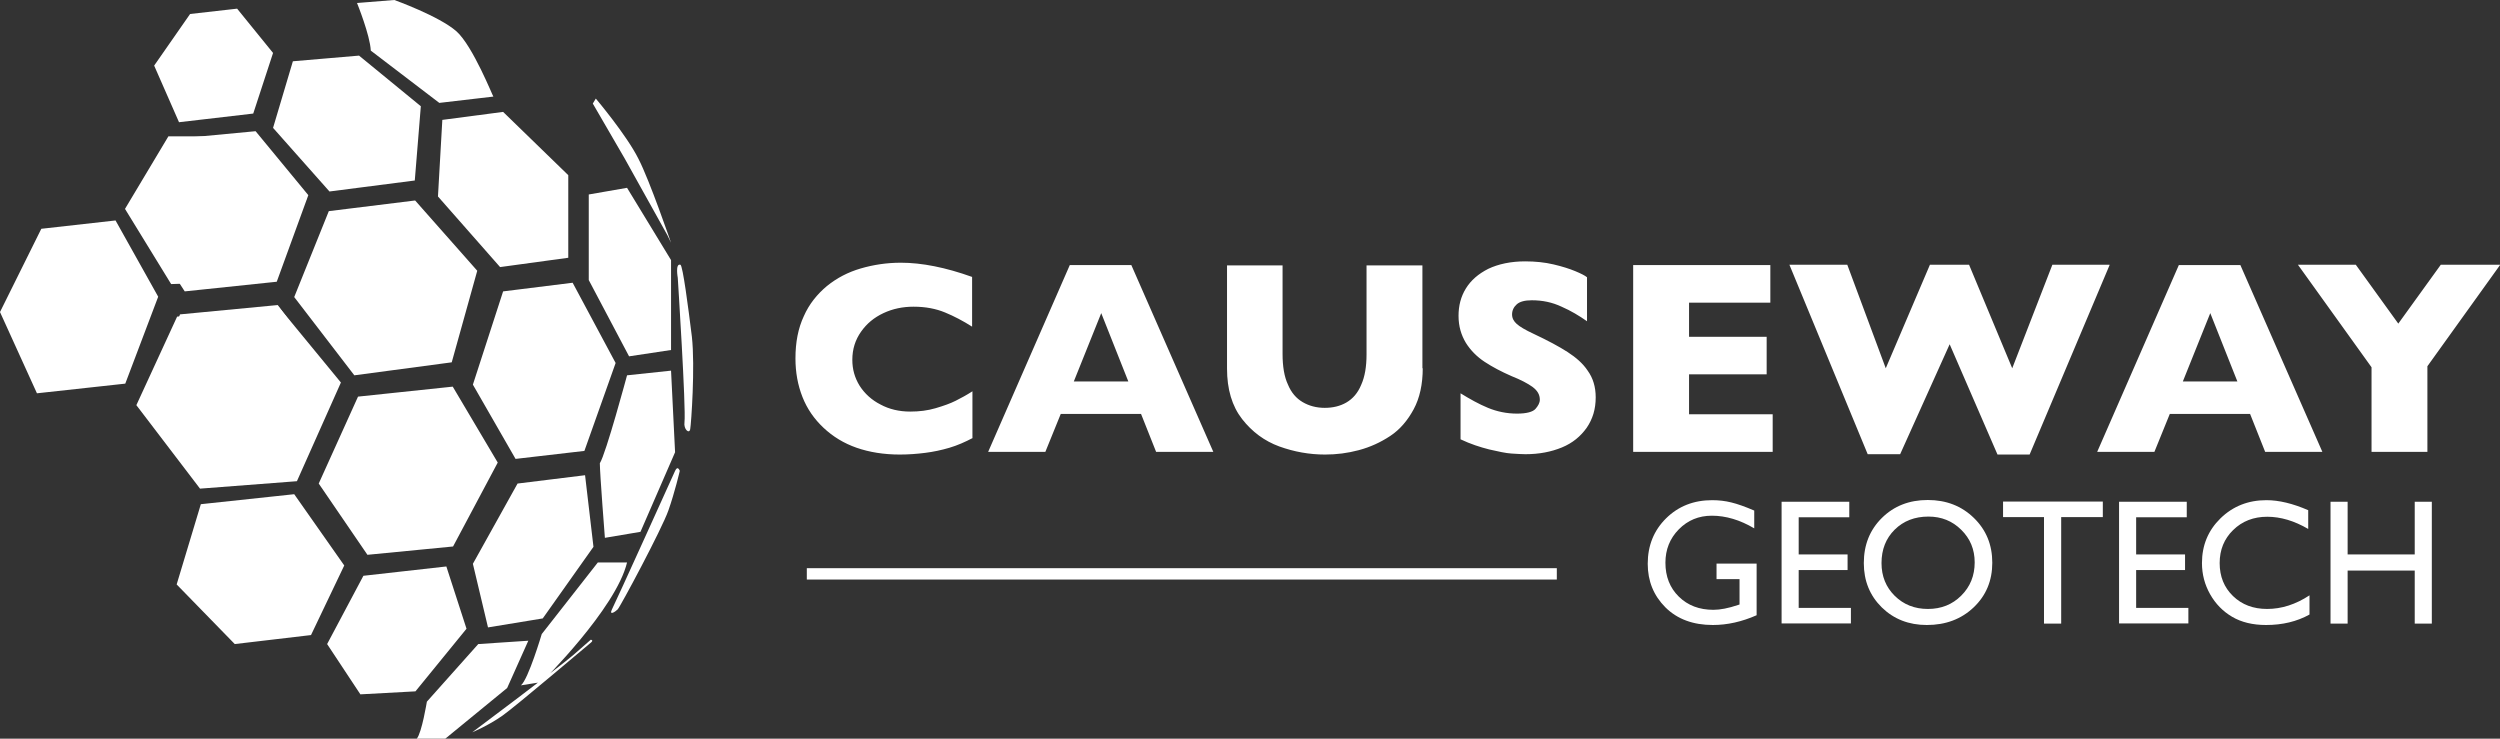 <svg width="220" height="65" viewBox="0 0 220 65" fill="none" xmlns="http://www.w3.org/2000/svg">
<rect x="0" y="0" width="220" height="65" fill="#333333" stroke="none"/>
<path d="M85.603 38.541C84.926 38.898 84.249 39.196 83.543 39.405C82.836 39.613 82.129 39.762 81.423 39.851C80.716 39.941 79.951 40 79.186 40C77.772 40 76.506 39.792 75.388 39.405C74.269 39.017 73.297 38.422 72.473 37.648C71.649 36.874 71.03 35.981 70.618 34.939C70.206 33.897 70 32.765 70 31.545C70 30.116 70.236 28.895 70.736 27.823C71.207 26.751 71.914 25.888 72.767 25.173C73.651 24.459 74.622 23.953 75.741 23.625C76.86 23.298 78.037 23.119 79.274 23.119C81.129 23.119 83.219 23.536 85.545 24.369V28.746C84.75 28.24 83.955 27.823 83.16 27.496C82.365 27.168 81.452 26.989 80.392 26.989C79.45 26.989 78.567 27.168 77.743 27.555C76.918 27.942 76.271 28.478 75.77 29.193C75.27 29.907 75.005 30.711 75.005 31.664C75.005 32.497 75.211 33.242 75.653 33.956C76.094 34.641 76.713 35.207 77.478 35.594C78.243 36.011 79.127 36.219 80.098 36.219C80.893 36.219 81.629 36.13 82.336 35.921C83.042 35.713 83.631 35.504 84.102 35.266C84.573 35.028 85.074 34.76 85.574 34.433V38.541H85.603ZM106.771 39.762H101.737L100.412 36.427H93.346L91.992 39.762H86.958L94.141 23.328H99.558L106.771 39.762ZM99.293 33.569L96.909 27.555L94.495 33.569H99.293ZM125.201 32.408C125.201 33.807 124.936 35.028 124.406 36.011C123.876 36.993 123.199 37.797 122.345 38.362C121.492 38.928 120.579 39.345 119.578 39.613C118.577 39.881 117.605 40 116.605 40C115.221 40 113.896 39.762 112.571 39.285C111.276 38.809 110.186 38.005 109.303 36.874C108.42 35.743 107.978 34.254 107.978 32.438V23.357H112.866V31.158C112.866 32.229 113.013 33.152 113.337 33.837C113.631 34.552 114.073 35.058 114.632 35.385C115.191 35.713 115.839 35.891 116.575 35.891C117.282 35.891 117.929 35.743 118.489 35.415C119.048 35.088 119.49 34.581 119.784 33.867C120.108 33.152 120.255 32.259 120.255 31.187V23.357H125.172V32.408H125.201ZM140.422 34.968C140.422 36.011 140.157 36.874 139.627 37.648C139.097 38.392 138.391 38.988 137.448 39.375C136.506 39.762 135.447 39.97 134.239 39.97C133.916 39.97 133.503 39.941 133.003 39.911C132.502 39.881 131.855 39.732 131.06 39.553C130.236 39.345 129.411 39.077 128.528 38.66V34.611C129.352 35.117 130.147 35.564 130.942 35.891C131.737 36.219 132.591 36.398 133.503 36.398C134.328 36.398 134.887 36.249 135.123 35.981C135.358 35.713 135.505 35.445 135.505 35.177C135.505 34.73 135.299 34.373 134.858 34.045C134.446 33.748 133.827 33.42 133.003 33.093C132.12 32.706 131.325 32.289 130.648 31.842C129.971 31.396 129.411 30.83 128.999 30.175C128.587 29.49 128.351 28.716 128.351 27.793C128.351 26.9 128.557 26.096 128.999 25.382C129.441 24.667 130.088 24.102 130.972 23.655C131.855 23.238 132.944 23 134.21 23C135.123 23 135.947 23.089 136.712 23.268C137.478 23.447 138.126 23.655 138.626 23.863C139.127 24.072 139.48 24.25 139.657 24.399V28.27C138.979 27.793 138.243 27.347 137.419 26.989C136.595 26.602 135.741 26.424 134.799 26.424C134.181 26.424 133.739 26.543 133.474 26.781C133.209 27.019 133.062 27.317 133.062 27.674C133.062 28.002 133.209 28.27 133.474 28.508C133.739 28.746 134.239 29.044 134.946 29.371C136.212 29.967 137.213 30.503 137.949 30.979C138.685 31.455 139.303 31.991 139.715 32.617C140.186 33.272 140.422 34.045 140.422 34.968ZM155.996 39.762H143.719V23.328H155.79V26.632H148.636V29.639H155.466V32.944H148.636V36.457H155.996V39.762ZM185.643 23.328L178.606 40H175.78L171.57 30.294L167.213 39.97H164.357L157.468 23.298H162.561L165.947 32.408L169.833 23.298H173.278L177.076 32.408L180.608 23.298H185.643V23.328ZM204.367 39.762H199.333L198.008 36.427H190.942L189.588 39.762H184.553L191.737 23.328H197.154L204.367 39.762ZM196.889 33.569L194.504 27.555L192.09 33.569H196.889ZM220 23.328L213.611 32.229V39.762H208.695V32.319L202.218 23.298H207.311L211.05 28.478L214.789 23.298H220V23.328Z" fill="white"/>
<path d="M151.055 49.596H154.583V54.14C153.289 54.713 152.006 55 150.732 55C148.992 55 147.6 54.483 146.557 53.449C145.519 52.411 145 51.131 145 49.611C145 48.01 145.539 46.676 146.617 45.612C147.695 44.548 149.047 44.015 150.672 44.015C151.263 44.015 151.825 44.082 152.357 44.215C152.888 44.343 153.56 44.581 154.373 44.929V46.495C153.119 45.753 151.875 45.382 150.642 45.382C149.493 45.382 148.525 45.781 147.738 46.579C146.951 47.377 146.557 48.358 146.557 49.519C146.557 50.737 146.951 51.733 147.738 52.505C148.525 53.278 149.538 53.664 150.777 53.664C151.379 53.664 152.098 53.524 152.936 53.242L153.079 53.196V50.962H151.055V49.596Z" fill="white"/>
<path d="M156.78 44.154H162.737V45.52H158.284V48.79H162.587V50.164H158.284V53.495H162.88V54.862H156.78V44.154Z" fill="white"/>
<path d="M169.642 44C171.267 44 172.619 44.525 173.697 45.574C174.78 46.623 175.321 47.938 175.321 49.519C175.321 51.1 174.775 52.411 173.682 53.449C172.593 54.483 171.219 55 169.56 55C167.975 55 166.654 54.483 165.595 53.449C164.542 52.411 164.016 51.111 164.016 49.55C164.016 47.948 164.547 46.623 165.61 45.574C166.674 44.525 168.018 44 169.642 44ZM169.702 45.459C168.499 45.459 167.509 45.842 166.731 46.61C165.959 47.377 165.573 48.358 165.573 49.55C165.573 50.706 165.962 51.669 166.739 52.436C167.516 53.204 168.489 53.588 169.657 53.588C170.831 53.588 171.809 53.196 172.591 52.413C173.378 51.63 173.772 50.655 173.772 49.489C173.772 48.352 173.378 47.398 172.591 46.625C171.809 45.847 170.846 45.459 169.702 45.459Z" fill="white"/>
<path d="M176.269 44.138H185.048V45.505H181.384V54.877H179.872V45.505H176.269V44.138Z" fill="white"/>
<path d="M186.477 44.154H192.434V45.52H187.981V48.79H192.284V50.164H187.981V53.495H192.577V54.862H186.477V44.154Z" fill="white"/>
<path d="M203.236 52.39V54.079C202.133 54.693 200.859 55 199.415 55C198.241 55 197.246 54.76 196.428 54.278C195.611 53.797 194.964 53.135 194.488 52.29C194.011 51.446 193.773 50.532 193.773 49.55C193.773 47.989 194.317 46.676 195.405 45.612C196.499 44.548 197.845 44.015 199.445 44.015C200.548 44.015 201.774 44.31 203.123 44.898V46.548C201.894 45.832 200.693 45.474 199.52 45.474C198.316 45.474 197.316 45.863 196.519 46.641C195.726 47.413 195.33 48.383 195.33 49.55C195.33 50.727 195.721 51.694 196.504 52.452C197.286 53.209 198.286 53.588 199.505 53.588C200.779 53.588 202.022 53.188 203.236 52.39Z" fill="white"/>
<path d="M212.496 44.154H214V54.877H212.496V50.21H206.591V54.877H205.086V44.154H206.591V48.79H212.496V44.154Z" fill="white"/>
<path fill-rule="evenodd" clip-rule="evenodd" d="M137 51H71V50H137V51Z" fill="white"/>
<path d="M11 18.382L14.817 12H21.87L27 17.436L23.489 24.645L15.061 25L11 18.382Z" fill="white"/>
<path d="M15.587 27.863L12 35.654L17.601 43L26.129 42.346L30 33.662L24.524 27L15.587 27.863Z" fill="white"/>
<path d="M10.167 19.4L13.921 26.111L11.024 33.76L3.251 34.61L0 27.459L3.635 20.133L10.167 19.4ZM15.665 12.191L12.207 19.4L16.256 25.642L24.354 24.793L27.132 17.173L22.492 11.546L15.665 12.191ZM16.729 1.231L13.566 5.773L15.753 10.755L22.285 9.993L24.029 4.66L20.866 0.762L16.729 1.231ZM40.166 2.755C38.629 1.407 34.698 0 34.698 0L31.418 0.264C31.418 0.264 32.57 3.106 32.629 4.454L38.659 9.055L43.417 8.499C43.388 8.528 41.614 4.044 40.166 2.755ZM24.029 11.253L28.994 16.851L36.501 15.884L37.033 9.349L31.595 4.894L25.773 5.392L24.029 11.253ZM38.925 10.55L38.541 17.29L44.008 23.503L50.008 22.683V15.415L44.274 9.847L38.925 10.55ZM28.935 18.58L25.891 26.141L31.181 33.028L39.752 31.885L41.998 23.826L36.531 17.642L28.935 18.58ZM12.739 35.694L18.029 42.581L26.157 41.585L29.378 33.496L24.442 26.844L15.842 27.665L12.739 35.694ZM17.674 44.369L15.546 51.431L20.659 56.677L27.369 55.886L30.294 49.761L25.891 43.49L17.674 44.369ZM31.979 50.669L28.787 56.677L31.713 61.102L36.56 60.839L41.053 55.329L39.279 49.849L31.979 50.669ZM45.545 42.552L41.614 49.614L42.944 55.212L47.762 54.421L52.225 48.12L51.486 41.819L45.545 42.552ZM31.506 34.903L28.048 42.552L32.334 48.823L39.87 48.091L43.801 40.706L39.841 34.024L31.506 34.903ZM44.274 25.642L41.614 33.848L45.368 40.383L51.427 39.68L54.175 31.943L50.392 24.881L44.274 25.642ZM51.811 17.114V24.646L55.358 31.357L59.052 30.8V22.888L55.18 16.528L51.811 17.114ZM37.565 61.747C37.565 61.747 37.122 64.472 36.678 65C37.122 65 39.191 65 39.191 65L44.629 60.545L46.491 56.384L42.087 56.677L37.565 61.747ZM47.673 60.018C47.673 60.018 54.205 53.571 55.18 49.497C54.441 49.497 52.609 49.497 52.609 49.497L47.673 55.798C47.673 55.798 46.491 59.784 45.841 60.311M55.18 33.028C55.18 33.028 53.318 39.944 52.786 40.764C52.786 41.673 53.23 47.329 53.23 47.329L56.362 46.801L59.407 39.797L59.052 32.617L55.18 33.028ZM54.973 13.95L58.727 20.69L59.052 21.364C59.052 21.364 57.16 15.854 56.185 13.979C55.151 11.898 52.432 8.674 52.432 8.674L52.166 9.114L54.973 13.95ZM59.643 24.441C59.643 24.441 60.382 35.958 60.234 37.16C60.146 37.775 60.648 38.215 60.737 37.775C60.825 37.306 61.18 32.266 60.885 29.628C60.559 26.991 60.087 23.386 59.88 23.298C59.407 23.151 59.643 24.441 59.643 24.441ZM59.407 41.438C59.407 41.438 54.146 53.073 53.85 53.629C53.584 54.186 54.116 53.864 54.353 53.629C54.589 53.395 58.254 46.537 58.816 44.926C59.377 43.343 59.821 41.438 59.821 41.438C59.821 41.438 59.643 40.911 59.407 41.438ZM44.215 62.978C45.456 62.099 51.693 56.794 51.988 56.56C52.284 56.325 51.988 56.296 51.988 56.296C51.988 56.296 51.693 56.56 50.481 57.615C49.269 58.67 41.555 64.443 41.555 64.443C41.555 64.443 42.974 63.857 44.215 62.978Z" fill="white"/>
</svg>
